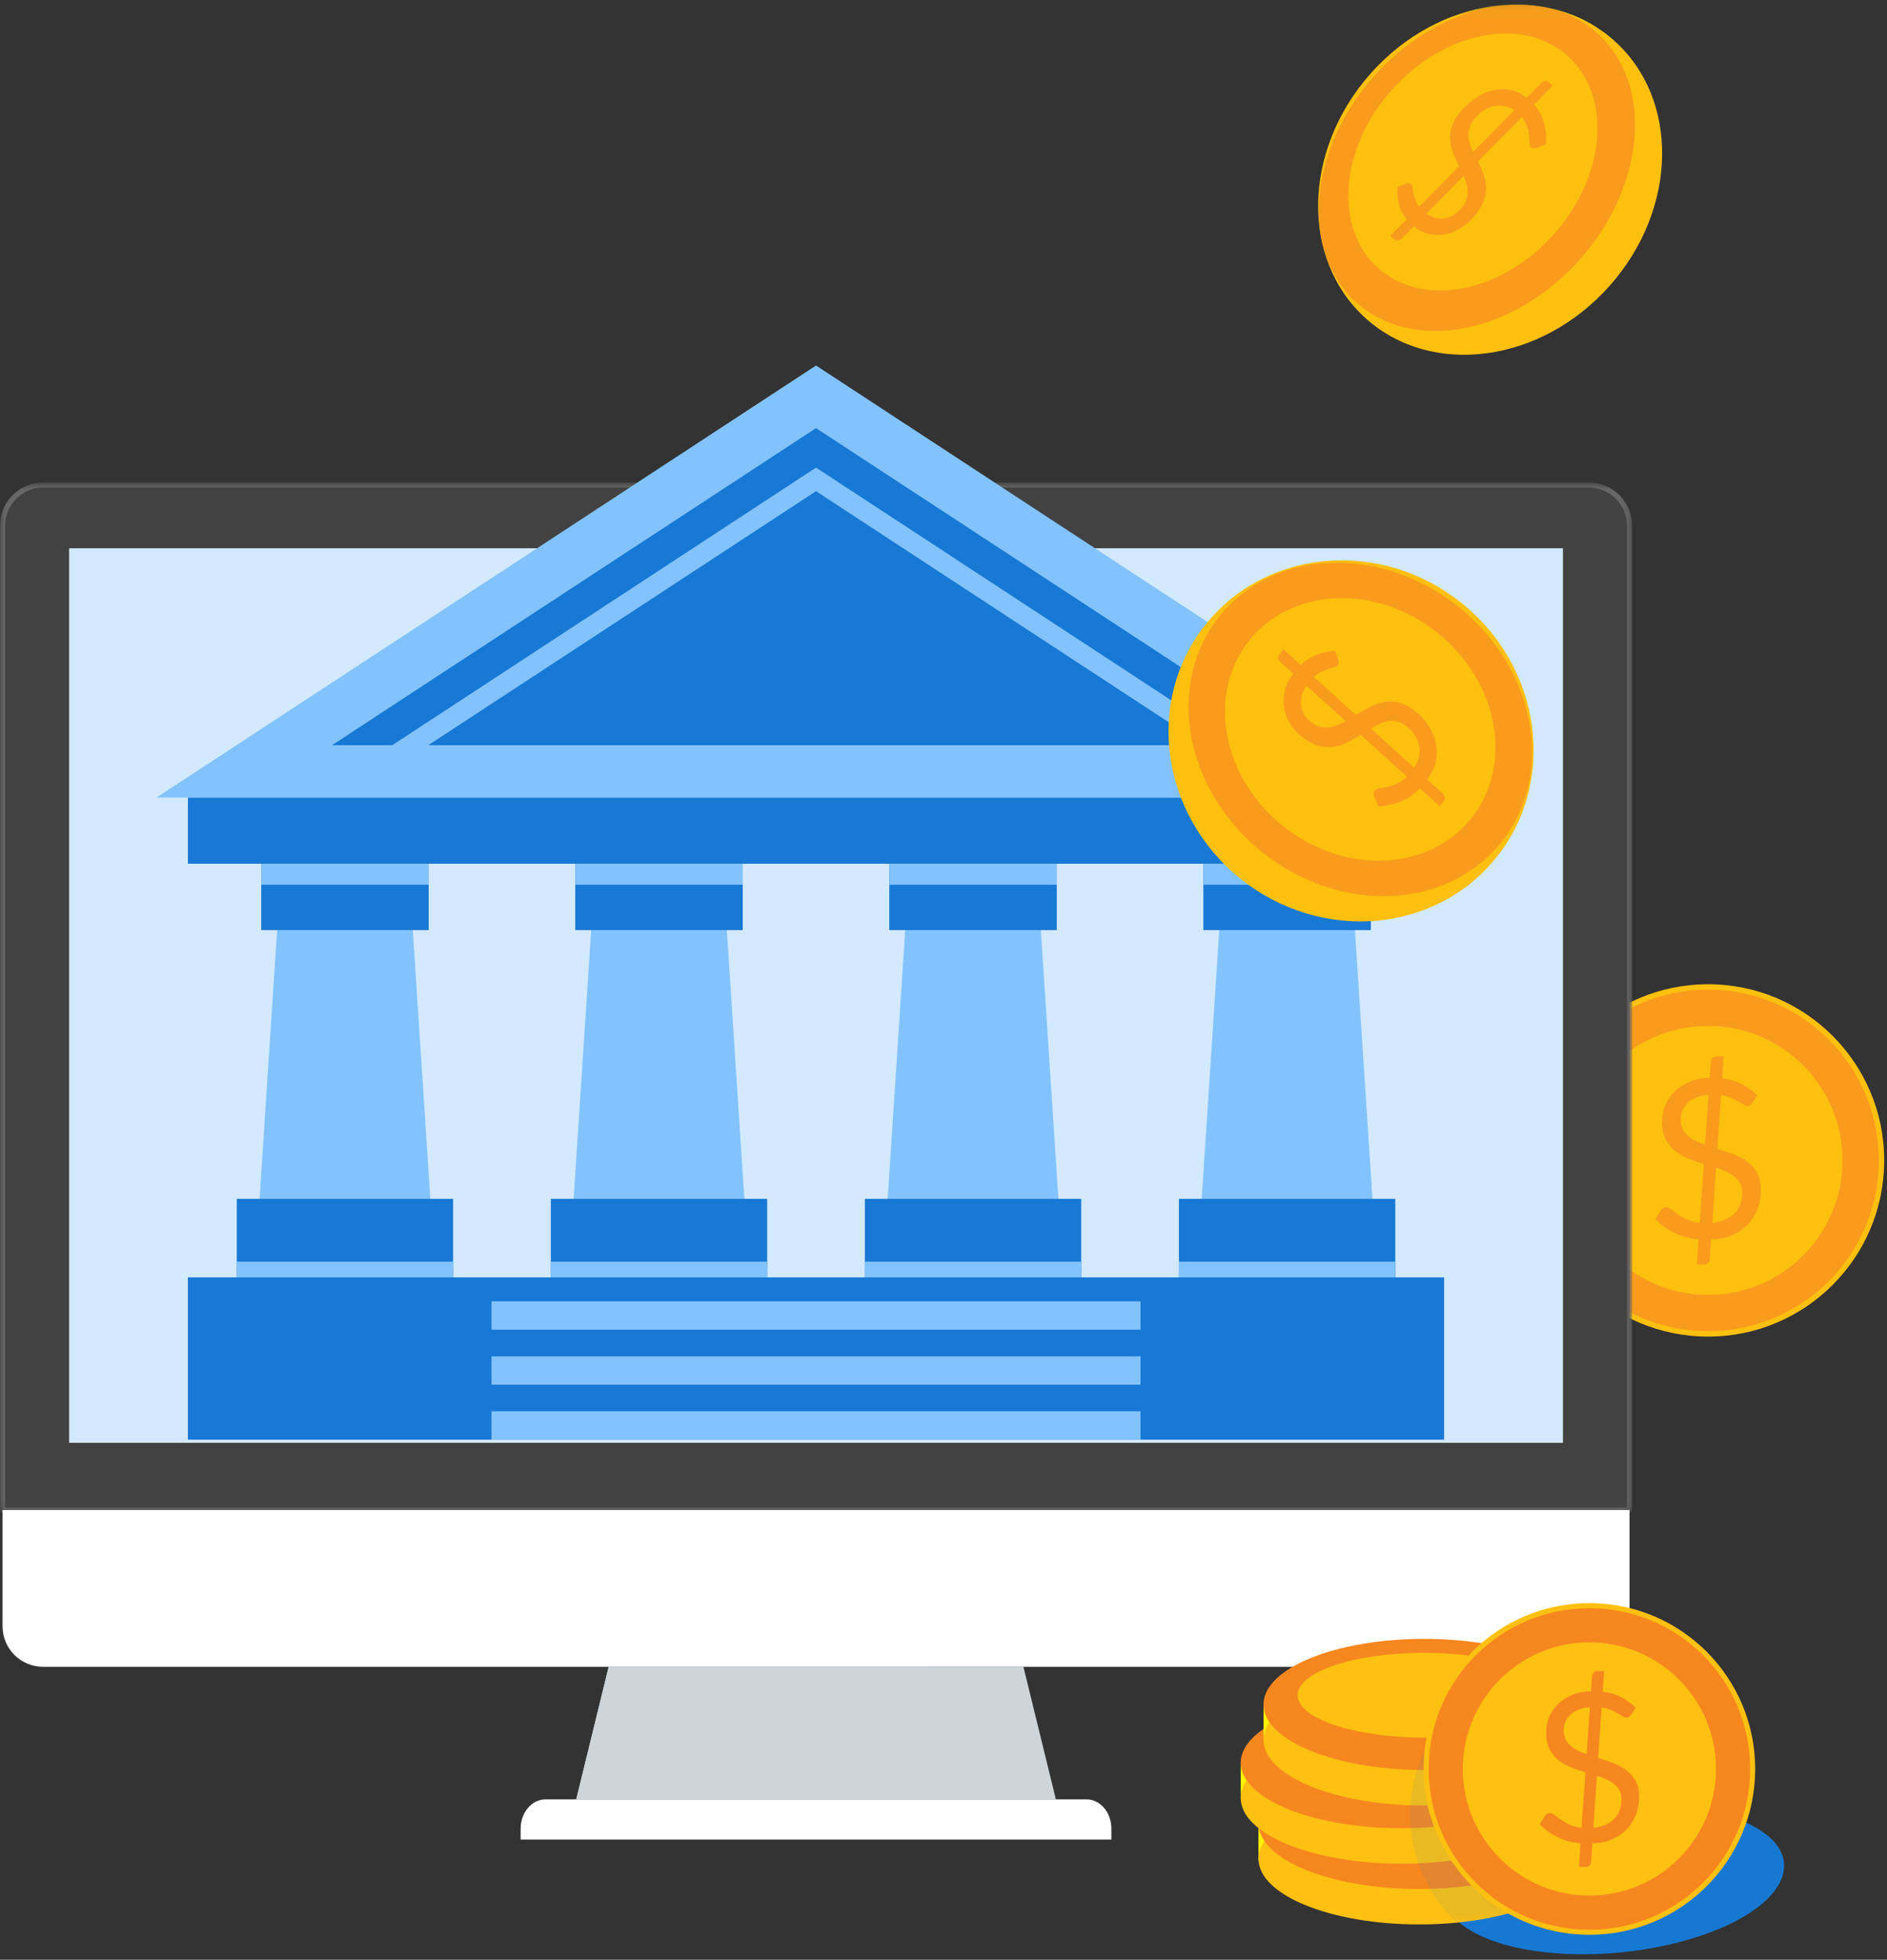 <?xml version="1.0" encoding="UTF-8"?>
<svg width="209px" height="217px" viewBox="0 0 209 217" version="1.1" xmlns="http://www.w3.org/2000/svg" xmlns:xlink="http://www.w3.org/1999/xlink">
    <rect x="0" y="0" width="209" height="217" fill="#333333" stroke="none"/>
    <!-- Generator: Sketch 59.1 (86144) - https://sketch.com -->
    <title>how_to_2_i</title>
    <desc>Created with Sketch.</desc>
    <defs>
        <polygon id="path-1" points="0 0.711 180.765 0.711 180.765 114.774 0 114.774"></polygon>
        <polygon id="path-3" points="0 217.5 208.689 217.5 208.689 0.286 0 0.286"></polygon>
        <path d="M3.451,7.4 L3.444,7.4 L3.444,10.236 C1.891,11.294 0.98,12.527 0.931,13.847 L0.931,13.847 L0.922,13.847 L0.922,18.05 L0.931,18.05 C0.993,19.183 1.689,20.253 2.888,21.204 L2.888,21.204 L2.888,24.774 L2.897,24.774 C3.105,28.71 10.988,31.875 20.689,31.875 L20.689,31.875 C30.392,31.875 38.274,28.71 38.481,24.774 L38.481,24.774 L38.495,24.774 L38.495,20.572 L38.484,20.572 C38.439,19.419 37.743,18.334 36.528,17.372 L36.528,17.372 L36.528,15.17 C38.066,14.124 38.968,12.908 39.041,11.603 L39.041,11.603 L39.05,11.603 L39.05,7.4 L39.045,7.4 C38.891,3.443 30.984,0.256 21.252,0.256 L21.252,0.256 C11.508,0.256 3.603,3.443 3.451,7.4" id="path-5"></path>
    </defs>
    <g id="current" stroke="none" stroke-width="1" fill="none" fill-rule="evenodd">
        <g id="01-iq_main-calculator-bronze" transform="translate(-627, -2829)">
            <g id="block-3" transform="translate(0, 2467)">
                <g id="Group" transform="translate(140, 140)">
                    <g id="Group-2" transform="translate(0, 210)">
                        <g id="how_to_2_i" transform="translate(487, 12)">
                            <g id="Group-70" transform="translate(0, 0.213)">
                                <path d="M208.689,128.275 C208.689,139.048 199.956,147.784 189.181,147.784 C178.405,147.784 169.674,139.048 169.674,128.275 C169.674,117.502 178.405,108.769 189.181,108.769 C199.956,108.769 208.689,117.502 208.689,128.275" id="Fill-1" fill="#FEC00F"></path>
                                <path d="M208.094,128.275 C208.094,138.72 199.625,147.186 189.182,147.186 C178.735,147.186 170.269,138.72 170.269,128.275 C170.269,117.831 178.735,109.366 189.182,109.366 C199.625,109.366 208.094,117.831 208.094,128.275" id="Fill-3" fill="#F99B1C"></path>
                                <path d="M204.075,128.275 C204.075,136.498 197.409,143.167 189.181,143.167 C180.955,143.167 174.289,136.498 174.289,128.275 C174.289,120.052 180.955,113.383 189.181,113.383 C197.409,113.383 204.075,120.052 204.075,128.275" id="Fill-5" fill="#FEC00F"></path>
                                <path d="M192.961,131.879 C192.961,131.474 192.886,131.118 192.73,130.826 C192.577,130.531 192.374,130.276 192.113,130.064 C191.852,129.851 191.548,129.666 191.189,129.512 C190.841,129.356 190.468,129.212 190.064,129.078 L189.647,135.192 C190.18,135.144 190.649,135.025 191.063,134.839 C191.476,134.66 191.825,134.421 192.104,134.137 C192.388,133.851 192.601,133.515 192.743,133.138 C192.889,132.755 192.961,132.338 192.961,131.879 L192.961,131.879 Z M186.151,123.729 C186.151,124.125 186.22,124.467 186.358,124.754 C186.496,125.043 186.686,125.299 186.934,125.52 C187.183,125.743 187.466,125.933 187.792,126.102 C188.119,126.261 188.48,126.409 188.857,126.541 L189.23,121.005 C188.699,121.056 188.24,121.161 187.847,121.325 C187.465,121.49 187.141,121.692 186.889,121.938 C186.643,122.183 186.455,122.463 186.334,122.769 C186.208,123.075 186.151,123.393 186.151,123.729 L186.151,123.729 Z M188.132,137.022 C187.15,136.932 186.244,136.689 185.431,136.287 C184.618,135.895 183.919,135.386 183.325,134.774 L183.974,133.768 C184.033,133.679 184.118,133.603 184.223,133.549 C184.327,133.489 184.439,133.464 184.555,133.464 C184.708,133.464 184.882,133.539 185.08,133.694 C185.276,133.851 185.518,134.028 185.806,134.226 C186.092,134.427 186.433,134.624 186.832,134.814 C187.226,134.999 187.703,135.125 188.255,135.192 L188.714,128.673 C188.146,128.5 187.579,128.31 187.028,128.091 C186.473,127.875 185.978,127.591 185.539,127.243 C185.104,126.894 184.751,126.459 184.486,125.925 C184.223,125.4 184.087,124.737 184.087,123.939 C184.087,123.339 184.205,122.758 184.435,122.184 C184.672,121.618 185.011,121.107 185.455,120.666 C185.899,120.222 186.449,119.858 187.108,119.579 C187.756,119.296 188.515,119.15 189.365,119.15 L189.484,117.359 C189.502,117.207 189.563,117.066 189.67,116.945 C189.776,116.823 189.92,116.761 190.099,116.761 L190.907,116.761 L190.742,119.189 C191.597,119.298 192.337,119.516 192.961,119.852 C193.582,120.191 194.138,120.596 194.627,121.067 L194.101,121.878 C193.936,122.124 193.747,122.246 193.535,122.246 C193.421,122.246 193.28,122.193 193.114,122.091 C192.947,121.99 192.743,121.869 192.5,121.734 C192.268,121.6 191.993,121.469 191.683,121.334 C191.372,121.197 191.015,121.1 190.619,121.041 L190.21,126.981 C190.799,127.164 191.375,127.362 191.953,127.573 C192.524,127.785 193.042,128.061 193.496,128.4 C193.955,128.733 194.329,129.155 194.606,129.663 C194.894,130.167 195.032,130.797 195.032,131.552 C195.032,132.29 194.912,132.982 194.666,133.633 C194.419,134.283 194.059,134.853 193.595,135.345 C193.123,135.839 192.544,136.238 191.864,136.545 C191.18,136.852 190.399,137.008 189.521,137.008 L189.377,139.203 C189.365,139.357 189.299,139.499 189.184,139.617 C189.074,139.734 188.935,139.792 188.764,139.792 L187.951,139.792 L188.132,137.022 Z" id="Fill-7" fill="#F99B1C"></path>
                                <path d="M180.482,166.991 L180.482,57.986 C180.482,55.503 178.472,53.493 175.992,53.493 L4.767,53.493 C2.286,53.493 0.282,55.503 0.282,57.986 L0.282,166.991 L180.482,166.991 Z" id="Fill-9" fill="#424242"></path>
                                <g id="Group-13" transform="translate(0, 52.5)">
                                    <mask id="mask-2" fill="white">
                                        <use xlink:href="#path-1"></use>
                                    </mask>
                                    <g id="Clip-12"></g>
                                    <path d="M0.565,114.208 L180.199,114.208 L180.199,5.487 C180.199,3.165 178.312,1.276 175.992,1.276 L4.768,1.276 C2.451,1.276 0.565,3.165 0.565,5.487 L0.565,114.208 Z M180.481,114.774 L0.283,114.774 C0.127,114.774 -0,114.646 -0,114.49 L-0,5.487 C-0,2.854 2.139,0.711 4.768,0.711 L175.992,0.711 C178.623,0.711 180.765,2.854 180.765,5.487 L180.765,114.49 C180.765,114.646 180.637,114.774 180.481,114.774 L180.481,114.774 Z" id="Fill-11" fill="#676767" mask="url(#mask-2)"></path>
                                </g>
                                <path d="M120.341,199.026 L60.422,199.026 C58.903,199.026 57.665,200.478 57.665,202.261 L57.665,203.476 L123.095,203.476 L123.095,202.261 C123.095,200.478 121.861,199.026 120.341,199.026" id="Fill-14" fill="#FFFFFF"></path>
                                <path d="M0.283,166.991 L0.283,179.865 C0.283,182.339 2.287,184.346 4.768,184.346 L175.993,184.346 C178.472,184.346 180.482,182.339 180.482,179.865 L180.482,166.991 L0.283,166.991 Z" id="Fill-16" fill="#FFFFFF"></path>
                                <mask id="mask-4" fill="white">
                                    <use xlink:href="#path-3"></use>
                                </mask>
                                <g id="Clip-19"></g>
                                <polygon id="Fill-18" fill="#FFFFFF" mask="url(#mask-4)" points="7.663 159.546 173.099 159.546 173.099 60.502 7.663 60.502"></polygon>
                                <polygon id="Fill-18" fill="#82C3FF" opacity="0.6" mask="url(#mask-4)" points="7.663 159.546 173.099 159.546 173.099 60.502 7.663 60.502"></polygon>
                                <path d="M116.946,199.026 C115.747,194.131 114.55,189.24 113.353,184.347 L67.413,184.347 C66.217,189.24 65.02,194.131 63.822,199.026 L116.946,199.026 Z" id="Fill-20" fill="#CDD5D8" mask="url(#mask-4)"></path>
                                <path d="M63.822,199.026 L88.18,199.026 L102.858,184.347 L67.413,184.347 C66.217,189.24 65.02,194.131 63.822,199.026" id="Fill-21" fill="#CDD5D8" mask="url(#mask-4)"></path>
                                <polygon id="Fill-22" fill="#1879D4" mask="url(#mask-4)" points="20.814 95.428 159.948 95.428 159.948 88.085 20.814 88.085"></polygon>
                                <polygon id="Fill-23" fill="#82C3FF" mask="url(#mask-4)" points="30.82 100.841 28.743 132.655 38.203 132.655 47.67 132.655 45.591 100.841"></polygon>
                                <polygon id="Fill-24" fill="#1879D4" mask="url(#mask-4)" points="28.933 102.772 47.48 102.772 47.48 95.428 28.933 95.428"></polygon>
                                <polygon id="Fill-25" fill="#82C3FF" mask="url(#mask-4)" points="28.933 97.748 47.48 97.748 47.48 95.427 28.933 95.427"></polygon>
                                <polygon id="Fill-26" fill="#1879D4" mask="url(#mask-4)" points="26.224 141.807 50.187 141.807 50.187 132.532 26.224 132.532"></polygon>
                                <polygon id="Fill-27" fill="#82C3FF" mask="url(#mask-4)" points="26.224 141.807 50.187 141.807 50.187 139.487 26.224 139.487"></polygon>
                                <polygon id="Fill-28" fill="#82C3FF" mask="url(#mask-4)" points="65.606 100.841 63.524 132.655 72.989 132.655 82.452 132.655 80.375 100.841"></polygon>
                                <polygon id="Fill-29" fill="#1879D4" mask="url(#mask-4)" points="63.714 102.772 82.264 102.772 82.264 95.428 63.714 95.428"></polygon>
                                <polygon id="Fill-30" fill="#82C3FF" mask="url(#mask-4)" points="63.714 97.748 82.264 97.748 82.264 95.427 63.714 95.427"></polygon>
                                <polygon id="Fill-31" fill="#1879D4" mask="url(#mask-4)" points="61.008 141.807 84.971 141.807 84.971 132.532 61.008 132.532"></polygon>
                                <polygon id="Fill-32" fill="#82C3FF" mask="url(#mask-4)" points="61.008 141.807 84.971 141.807 84.971 139.487 61.008 139.487"></polygon>
                                <polygon id="Fill-33" fill="#82C3FF" mask="url(#mask-4)" points="100.387 100.841 98.308 132.655 107.773 132.655 117.234 132.655 115.155 100.841"></polygon>
                                <polygon id="Fill-34" fill="#1879D4" mask="url(#mask-4)" points="98.496 102.772 117.048 102.772 117.048 95.428 98.496 95.428"></polygon>
                                <polygon id="Fill-35" fill="#82C3FF" mask="url(#mask-4)" points="98.496 97.748 117.048 97.748 117.048 95.427 98.496 95.427"></polygon>
                                <polygon id="Fill-36" fill="#1879D4" mask="url(#mask-4)" points="95.79 141.807 119.752 141.807 119.752 132.532 95.79 132.532"></polygon>
                                <polygon id="Fill-37" fill="#82C3FF" mask="url(#mask-4)" points="95.79 141.807 119.752 141.807 119.752 139.487 95.79 139.487"></polygon>
                                <polygon id="Fill-38" fill="#82C3FF" mask="url(#mask-4)" points="135.171 100.841 133.091 132.655 142.556 132.655 152.019 132.655 149.94 100.841"></polygon>
                                <polygon id="Fill-39" fill="#1879D4" mask="url(#mask-4)" points="133.281 102.772 151.832 102.772 151.832 95.428 133.281 95.428"></polygon>
                                <polygon id="Fill-40" fill="#82C3FF" mask="url(#mask-4)" points="133.281 97.748 151.832 97.748 151.832 95.427 133.281 95.427"></polygon>
                                <polygon id="Fill-41" fill="#1879D4" mask="url(#mask-4)" points="130.575 141.807 154.537 141.807 154.537 132.532 130.575 132.532"></polygon>
                                <polygon id="Fill-42" fill="#82C3FF" mask="url(#mask-4)" points="130.575 141.807 154.537 141.807 154.537 139.487 130.575 139.487"></polygon>
                                <polygon id="Fill-43" fill="#1879D4" mask="url(#mask-4)" points="20.814 159.198 159.948 159.198 159.948 141.228 20.814 141.228"></polygon>
                                <polygon id="Fill-44" fill="#82C3FF" mask="url(#mask-4)" points="54.438 159.198 126.324 159.198 126.324 156.061 54.438 156.061"></polygon>
                                <polygon id="Fill-45" fill="#82C3FF" mask="url(#mask-4)" points="54.438 153.108 126.324 153.108 126.324 149.971 54.438 149.971"></polygon>
                                <polygon id="Fill-46" fill="#82C3FF" mask="url(#mask-4)" points="54.438 147.019 126.324 147.019 126.324 143.883 54.438 143.883"></polygon>
                                <polygon id="Fill-47" fill="#82C3FF" mask="url(#mask-4)" points="90.382 40.258 126.901 64.179 163.423 88.097 90.382 88.097 17.338 88.097 53.859 64.179"></polygon>
                                <polygon id="Fill-48" fill="#1879D4" mask="url(#mask-4)" points="36.771 82.301 90.382 47.19 143.989 82.301"></polygon>
                                <polygon id="Fill-49" fill="#82C3FF" mask="url(#mask-4)" points="126.901 75.484 90.382 51.565 53.86 75.484 43.448 82.301 47.432 82.301 53.86 78.092 90.382 54.173 126.901 78.092 133.327 82.301 137.312 82.301"></polygon>
                                <path d="M151.818,7.915 C159.39,-0.599 171.456,-2.233 178.758,4.264 C186.058,10.763 185.845,22.934 178.267,31.447 C170.697,39.958 158.634,41.591 151.33,35.093 C144.027,28.597 144.246,16.429 151.818,7.915" id="Fill-50" fill="#FEC00F" mask="url(#mask-4)"></path>
                                <path d="M152.18,8.234 C159.521,-0.019 170.576,-2.17 176.873,3.432 C183.171,9.033 182.322,20.265 174.975,28.518 C167.637,36.77 156.584,38.922 150.284,33.318 C143.99,27.716 144.837,16.487 152.18,8.234" id="Fill-51" fill="#F99B1C" mask="url(#mask-4)"></path>
                                <path d="M154.153,9.741 C159.934,3.24 168.643,1.545 173.602,5.958 C178.561,10.371 177.893,19.215 172.112,25.715 C166.333,32.211 157.622,33.906 152.665,29.495 C147.706,25.085 148.372,16.239 154.153,9.741" id="Fill-52" fill="#FEC00F" mask="url(#mask-4)"></path>
                                <path d="M163.387,12.854 C163.102,13.177 162.901,13.496 162.787,13.81 C162.667,14.123 162.613,14.434 162.622,14.741 C162.63,15.053 162.688,15.358 162.79,15.673 C162.891,15.982 163.018,16.297 163.162,16.619 L167.715,12.011 C167.358,11.764 166.992,11.606 166.614,11.53 C166.236,11.452 165.861,11.452 165.489,11.527 C165.121,11.602 164.757,11.752 164.403,11.974 C164.046,12.199 163.708,12.491 163.387,12.854 L163.387,12.854 Z M161.764,22.945 C162.042,22.634 162.238,22.325 162.357,22.024 C162.481,21.722 162.544,21.416 162.549,21.11 C162.556,20.8 162.522,20.495 162.444,20.191 C162.357,19.888 162.247,19.576 162.108,19.271 L157.995,23.446 C158.349,23.692 158.701,23.855 159.051,23.935 C159.397,24.011 159.732,24.023 160.062,23.966 C160.378,23.903 160.689,23.785 160.975,23.606 C161.269,23.432 161.527,23.21 161.764,22.945 L161.764,22.945 Z M169.914,11.377 C170.443,11.978 170.817,12.656 171.027,13.406 C171.238,14.155 171.304,14.932 171.231,15.734 L170.133,16.18 C170.034,16.22 169.93,16.229 169.83,16.22 C169.725,16.211 169.636,16.172 169.572,16.111 C169.476,16.027 169.423,15.872 169.413,15.646 C169.405,15.415 169.383,15.148 169.353,14.831 C169.321,14.521 169.252,14.186 169.146,13.822 C169.039,13.463 168.838,13.108 168.552,12.758 L163.695,17.662 C163.918,18.103 164.124,18.559 164.301,19.027 C164.481,19.496 164.581,19.985 164.602,20.495 C164.62,21.008 164.527,21.538 164.308,22.102 C164.1,22.661 163.716,23.258 163.155,23.887 C162.735,24.359 162.252,24.758 161.712,25.085 C161.169,25.406 160.608,25.627 160.029,25.736 C159.45,25.852 158.862,25.843 158.269,25.712 C157.677,25.588 157.12,25.297 156.606,24.841 L155.275,26.188 C155.157,26.302 155.022,26.378 154.872,26.419 C154.723,26.456 154.594,26.431 154.485,26.333 L153.996,25.9 L155.806,24.071 C155.364,23.522 155.073,22.957 154.933,22.355 C154.794,21.757 154.743,21.137 154.779,20.501 L155.668,20.143 C155.943,20.038 156.142,20.045 156.268,20.158 C156.339,20.216 156.384,20.333 156.418,20.507 C156.444,20.675 156.483,20.876 156.531,21.116 C156.582,21.347 156.651,21.599 156.745,21.872 C156.838,22.142 156.981,22.414 157.183,22.67 L161.602,18.199 C161.376,17.741 161.167,17.269 160.968,16.796 C160.773,16.321 160.657,15.826 160.62,15.314 C160.578,14.803 160.645,14.27 160.837,13.723 C161.02,13.169 161.376,12.596 161.907,11.999 C162.427,11.416 162.987,10.934 163.596,10.553 C164.199,10.169 164.817,9.911 165.444,9.773 C166.074,9.637 166.704,9.634 167.328,9.752 C167.962,9.878 168.538,10.174 169.068,10.643 L170.697,8.984 C170.817,8.873 170.953,8.794 171.103,8.764 C171.25,8.729 171.378,8.756 171.481,8.848 L171.969,9.281 L169.914,11.377 Z" id="Fill-53" fill="#F99B1C" mask="url(#mask-4)"></path>
                                <path d="M168.741,201.837 C177.533,198.735 189.165,198.936 194.708,202.287 C200.252,205.638 197.612,210.87 188.81,213.975 C180.017,217.077 168.389,216.876 162.843,213.525 C157.302,210.175 159.945,204.94 168.741,201.837" id="Fill-54" fill="#1778D2" mask="url(#mask-4)"></path>
                                <polygon id="Fill-55" fill="#FFF200" mask="url(#mask-4)" points="139.387 205.774 142.048 205.774 142.048 201.571 139.387 201.571"></polygon>
                                <polygon id="Fill-56" fill="#FFF200" mask="url(#mask-4)" points="172.327 205.774 174.994 205.774 174.994 201.571 172.327 201.571"></polygon>
                                <path d="M174.995,205.614 C174.995,209.622 167.022,212.876 157.19,212.876 C147.356,212.876 139.388,209.622 139.388,205.614 C139.388,201.605 147.356,198.354 157.19,198.354 C167.022,198.354 174.995,201.605 174.995,205.614" id="Fill-57" fill="#FEC011" mask="url(#mask-4)"></path>
                                <path d="M174.995,201.687 C174.995,205.697 167.022,208.949 157.19,208.949 C147.356,208.949 139.388,205.697 139.388,201.687 C139.388,197.676 147.356,194.427 157.19,194.427 C167.022,194.427 174.995,197.676 174.995,201.687" id="Fill-58" fill="#F6871F" mask="url(#mask-4)"></path>
                                <path d="M171.208,200.662 C171.208,203.254 164.932,205.354 157.189,205.354 C149.445,205.354 143.17,203.254 143.17,200.662 C143.17,198.07 149.445,195.97 157.189,195.97 C164.932,195.97 171.208,198.07 171.208,200.662" id="Fill-59" fill="#FFF200" mask="url(#mask-4)"></path>
                                <polygon id="Fill-60" fill="#FFF200" mask="url(#mask-4)" points="137.423 199.048 140.083 199.048 140.083 194.845 137.423 194.845"></polygon>
                                <polygon id="Fill-61" fill="#FFF200" mask="url(#mask-4)" points="170.365 199.048 173.03 199.048 173.03 194.845 170.365 194.845"></polygon>
                                <path d="M173.029,198.889 C173.029,202.897 165.059,206.151 155.228,206.151 C145.393,206.151 137.422,202.897 137.422,198.889 C137.422,194.878 145.393,191.626 155.228,191.626 C165.059,191.626 173.029,194.878 173.029,198.889" id="Fill-62" fill="#FEC011" mask="url(#mask-4)"></path>
                                <path d="M173.029,194.962 C173.029,198.975 165.059,202.224 155.228,202.224 C145.393,202.224 137.422,198.975 137.422,194.962 C137.422,190.951 145.393,187.701 155.228,187.701 C165.059,187.701 173.029,190.951 173.029,194.962" id="Fill-63" fill="#F6871F" mask="url(#mask-4)"></path>
                                <path d="M169.246,193.937 C169.246,196.529 162.969,198.629 155.227,198.629 C147.48,198.629 141.206,196.529 141.206,193.937 C141.206,191.345 147.48,189.245 155.227,189.245 C162.969,189.245 169.246,191.345 169.246,193.937" id="Fill-64" fill="#FFF200" mask="url(#mask-4)"></path>
                                <polygon id="Fill-65" fill="#FFF200" mask="url(#mask-4)" points="139.944 192.603 142.608 192.603 142.608 188.399 139.944 188.399"></polygon>
                                <polygon id="Fill-66" fill="#FFF200" mask="url(#mask-4)" points="172.888 192.603 175.549 192.603 175.549 188.399 172.888 188.399"></polygon>
                                <path d="M175.55,192.444 C175.55,196.457 167.582,199.707 157.752,199.707 C147.917,199.707 139.944,196.457 139.944,192.444 C139.944,188.436 147.917,185.183 157.752,185.183 C167.582,185.183 175.55,188.436 175.55,192.444" id="Fill-67" fill="#FEC011" mask="url(#mask-4)"></path>
                                <path d="M175.55,188.515 C175.55,192.526 167.582,195.778 157.752,195.778 C147.917,195.778 139.944,192.526 139.944,188.515 C139.944,184.504 147.917,181.255 157.752,181.255 C167.582,181.255 175.55,184.504 175.55,188.515" id="Fill-68" fill="#F6871F" mask="url(#mask-4)"></path>
                                <path d="M171.766,187.491 C171.766,190.08 165.492,192.185 157.752,192.185 C150.004,192.185 143.728,190.08 143.728,187.491 C143.728,184.898 150.004,182.798 157.752,182.798 C165.492,182.798 171.766,184.898 171.766,187.491" id="Fill-69" fill="#FEC011" mask="url(#mask-4)"></path>
                            </g>
                            <g id="Group-73" transform="translate(136.5, 181.214)">
                                <mask id="mask-6" fill="white">
                                    <use xlink:href="#path-5"></use>
                                </mask>
                                <g id="Clip-72"></g>
                                <path d="M54.82,15.494 C56.893,24.679 50.799,33.878 41.206,36.041 C31.617,38.204 22.158,32.509 20.088,23.326 C18.016,14.143 24.117,4.946 33.708,2.782 C43.299,0.619 52.749,6.308 54.82,15.494" id="Fill-71" fill="#1879D4" opacity="0.3" mask="url(#mask-6)"></path>
                            </g>
                            <g id="Group-90" transform="translate(129, 61.714)">
                                <path d="M65.401,134.159 C65.401,144.298 57.182,152.521 47.041,152.521 C36.898,152.521 28.675,144.298 28.675,134.159 C28.675,124.018 36.898,115.796 47.041,115.796 C57.182,115.796 65.401,124.018 65.401,134.159" id="Fill-74" fill="#FEC011"></path>
                                <path d="M64.843,134.159 C64.843,143.987 56.875,151.96 47.041,151.96 C37.207,151.96 29.237,143.987 29.237,134.159 C29.237,124.324 37.207,116.359 47.041,116.359 C56.875,116.359 64.843,124.324 64.843,134.159" id="Fill-76" fill="#F6871F"></path>
                                <path d="M61.058,134.159 C61.058,141.898 54.782,148.177 47.04,148.177 C39.299,148.177 33.02,141.898 33.02,134.159 C33.02,126.416 39.299,120.139 47.04,120.139 C54.782,120.139 61.058,126.416 61.058,134.159" id="Fill-78" fill="#FEC011"></path>
                                <path d="M50.6,137.549 C50.6,137.168 50.525,136.835 50.381,136.556 C50.245,136.278 50.047,136.041 49.802,135.84 C49.552,135.641 49.264,135.467 48.932,135.323 C48.604,135.176 48.253,135.038 47.872,134.915 L47.476,140.666 C47.98,140.624 48.421,140.511 48.814,140.336 C49.201,140.166 49.526,139.946 49.792,139.673 C50.057,139.407 50.257,139.092 50.395,138.734 C50.531,138.374 50.6,137.979 50.6,137.549 L50.6,137.549 Z M44.188,129.879 C44.188,130.248 44.254,130.572 44.381,130.841 C44.51,131.117 44.692,131.358 44.926,131.565 C45.158,131.775 45.425,131.955 45.73,132.111 C46.042,132.26 46.379,132.399 46.735,132.525 L47.089,127.316 C46.585,127.362 46.153,127.461 45.787,127.617 C45.422,127.769 45.121,127.959 44.881,128.195 C44.65,128.421 44.474,128.685 44.359,128.975 C44.245,129.261 44.188,129.563 44.188,129.879 L44.188,129.879 Z M46.055,142.392 C45.125,142.307 44.276,142.077 43.513,141.701 C42.745,141.33 42.086,140.853 41.527,140.274 L42.137,139.329 C42.194,139.242 42.277,139.175 42.374,139.121 C42.47,139.065 42.577,139.038 42.683,139.038 C42.832,139.038 42.995,139.112 43.181,139.259 C43.369,139.407 43.595,139.574 43.862,139.763 C44.131,139.95 44.452,140.132 44.827,140.312 C45.2,140.489 45.649,140.606 46.172,140.666 L46.601,134.532 C46.064,134.369 45.533,134.192 45.014,133.985 C44.494,133.779 44.029,133.514 43.612,133.188 C43.201,132.857 42.872,132.447 42.62,131.946 C42.374,131.45 42.247,130.827 42.247,130.077 C42.247,129.513 42.356,128.961 42.574,128.421 C42.793,127.889 43.112,127.41 43.535,126.996 C43.951,126.578 44.471,126.233 45.088,125.97 C45.698,125.706 46.415,125.57 47.213,125.57 L47.326,123.884 C47.345,123.737 47.402,123.606 47.498,123.492 C47.6,123.377 47.734,123.32 47.905,123.32 L48.667,123.32 L48.506,125.606 C49.318,125.706 50.011,125.91 50.6,126.23 C51.182,126.545 51.703,126.927 52.171,127.373 L51.673,128.135 C51.515,128.367 51.338,128.481 51.139,128.481 C51.031,128.481 50.903,128.433 50.74,128.336 C50.584,128.241 50.395,128.13 50.167,128.001 C49.945,127.875 49.688,127.751 49.396,127.622 C49.1,127.494 48.764,127.404 48.394,127.35 L48.007,132.942 C48.563,133.11 49.108,133.298 49.648,133.497 C50.192,133.697 50.671,133.958 51.104,134.277 C51.538,134.591 51.887,134.988 52.147,135.464 C52.42,135.936 52.55,136.532 52.55,137.244 C52.55,137.939 52.433,138.591 52.201,139.2 C51.973,139.811 51.632,140.349 51.194,140.813 C50.755,141.275 50.203,141.654 49.567,141.942 C48.922,142.233 48.188,142.38 47.363,142.38 L47.227,144.446 C47.209,144.591 47.149,144.722 47.045,144.833 C46.942,144.945 46.808,144.998 46.651,144.998 L45.884,144.998 L46.055,142.392 Z" id="Fill-80" fill="#F6871F"></path>
                                <path d="M32.887,5.061 C41.776,12.192 43.495,24.806 36.73,33.234 C29.967,41.664 17.277,42.714 8.392,35.583 C-0.494,28.451 -2.213,15.837 4.551,7.406 C11.316,-1.021 24.001,-2.071 32.887,5.061" id="Fill-82" fill="#FEC00F"></path>
                                <path d="M32.544,5.486 C41.159,12.401 43.272,24.08 37.262,31.572 C31.247,39.065 19.386,39.531 10.77,32.618 C2.156,25.704 0.048,14.027 6.062,6.534 C12.072,-0.958 23.933,-1.425 32.544,5.486" id="Fill-84" fill="#F99B1C"></path>
                                <path d="M30.23,8.369 C37.014,13.812 38.678,23.012 33.945,28.91 C29.207,34.812 19.869,35.181 13.083,29.736 C6.3,24.291 4.638,15.093 9.374,9.194 C14.109,3.294 23.448,2.925 30.23,8.369" id="Fill-86" fill="#FEC00F"></path>
                                <path d="M26.807,18.727 C26.468,18.455 26.133,18.28 25.808,18.196 C25.475,18.104 25.145,18.086 24.822,18.133 C24.492,18.181 24.168,18.278 23.832,18.428 C23.507,18.577 23.169,18.749 22.83,18.95 L27.63,23.297 C27.9,22.883 28.071,22.466 28.157,22.049 C28.247,21.632 28.253,21.226 28.176,20.834 C28.101,20.446 27.951,20.068 27.719,19.715 C27.483,19.36 27.182,19.031 26.807,18.727 L26.807,18.727 Z M16.164,18.218 C16.49,18.479 16.812,18.655 17.126,18.749 C17.445,18.841 17.768,18.872 18.093,18.838 C18.42,18.812 18.74,18.734 19.065,18.61 C19.383,18.479 19.715,18.32 20.042,18.137 L15.69,14.204 C15.425,14.62 15.248,15.02 15.156,15.409 C15.071,15.793 15.056,16.159 15.113,16.502 C15.171,16.84 15.291,17.159 15.477,17.447 C15.656,17.743 15.887,17.993 16.164,18.218 L16.164,18.218 Z M28.271,25.595 C27.629,26.242 26.904,26.729 26.109,27.049 C25.314,27.371 24.495,27.535 23.649,27.554 L23.19,26.425 C23.15,26.321 23.141,26.21 23.15,26.101 C23.163,25.985 23.208,25.886 23.273,25.807 C23.363,25.694 23.526,25.622 23.766,25.582 C24.009,25.544 24.294,25.487 24.626,25.415 C24.956,25.342 25.31,25.226 25.698,25.066 C26.078,24.907 26.456,24.646 26.832,24.292 L21.719,19.652 C21.248,19.946 20.765,20.227 20.267,20.474 C19.769,20.729 19.251,20.897 18.713,20.983 C18.17,21.062 17.607,21.025 17.018,20.867 C16.433,20.704 15.809,20.365 15.149,19.835 C14.652,19.441 14.24,18.968 13.902,18.424 C13.569,17.881 13.346,17.299 13.238,16.687 C13.127,16.076 13.145,15.439 13.29,14.782 C13.433,14.131 13.746,13.49 14.237,12.881 L12.83,11.609 C12.713,11.492 12.638,11.357 12.593,11.201 C12.557,11.044 12.584,10.898 12.687,10.771 L13.154,10.19 L15.059,11.92 C15.647,11.375 16.25,10.99 16.889,10.765 C17.522,10.543 18.177,10.411 18.851,10.372 L19.212,11.288 C19.322,11.569 19.31,11.786 19.193,11.938 C19.127,12.017 19.002,12.083 18.819,12.139 C18.641,12.193 18.426,12.257 18.177,12.341 C17.93,12.421 17.661,12.529 17.373,12.662 C17.084,12.796 16.794,12.986 16.52,13.237 L21.182,17.458 C21.669,17.156 22.17,16.871 22.674,16.6 C23.18,16.328 23.705,16.141 24.245,16.039 C24.786,15.931 25.349,15.941 25.925,16.079 C26.505,16.205 27.105,16.523 27.729,17.026 C28.34,17.512 28.841,18.058 29.232,18.665 C29.628,19.27 29.894,19.907 30.03,20.569 C30.165,21.232 30.158,21.911 30.026,22.601 C29.883,23.299 29.562,23.959 29.057,24.589 L30.786,26.144 C30.902,26.26 30.981,26.399 31.019,26.557 C31.047,26.714 31.022,26.855 30.918,26.975 L30.452,27.559 L28.271,25.595 Z" id="Fill-88" fill="#F99B1C"></path>
                            </g>
                        </g>
                    </g>
                </g>
            </g>
        </g>
    </g>
</svg>